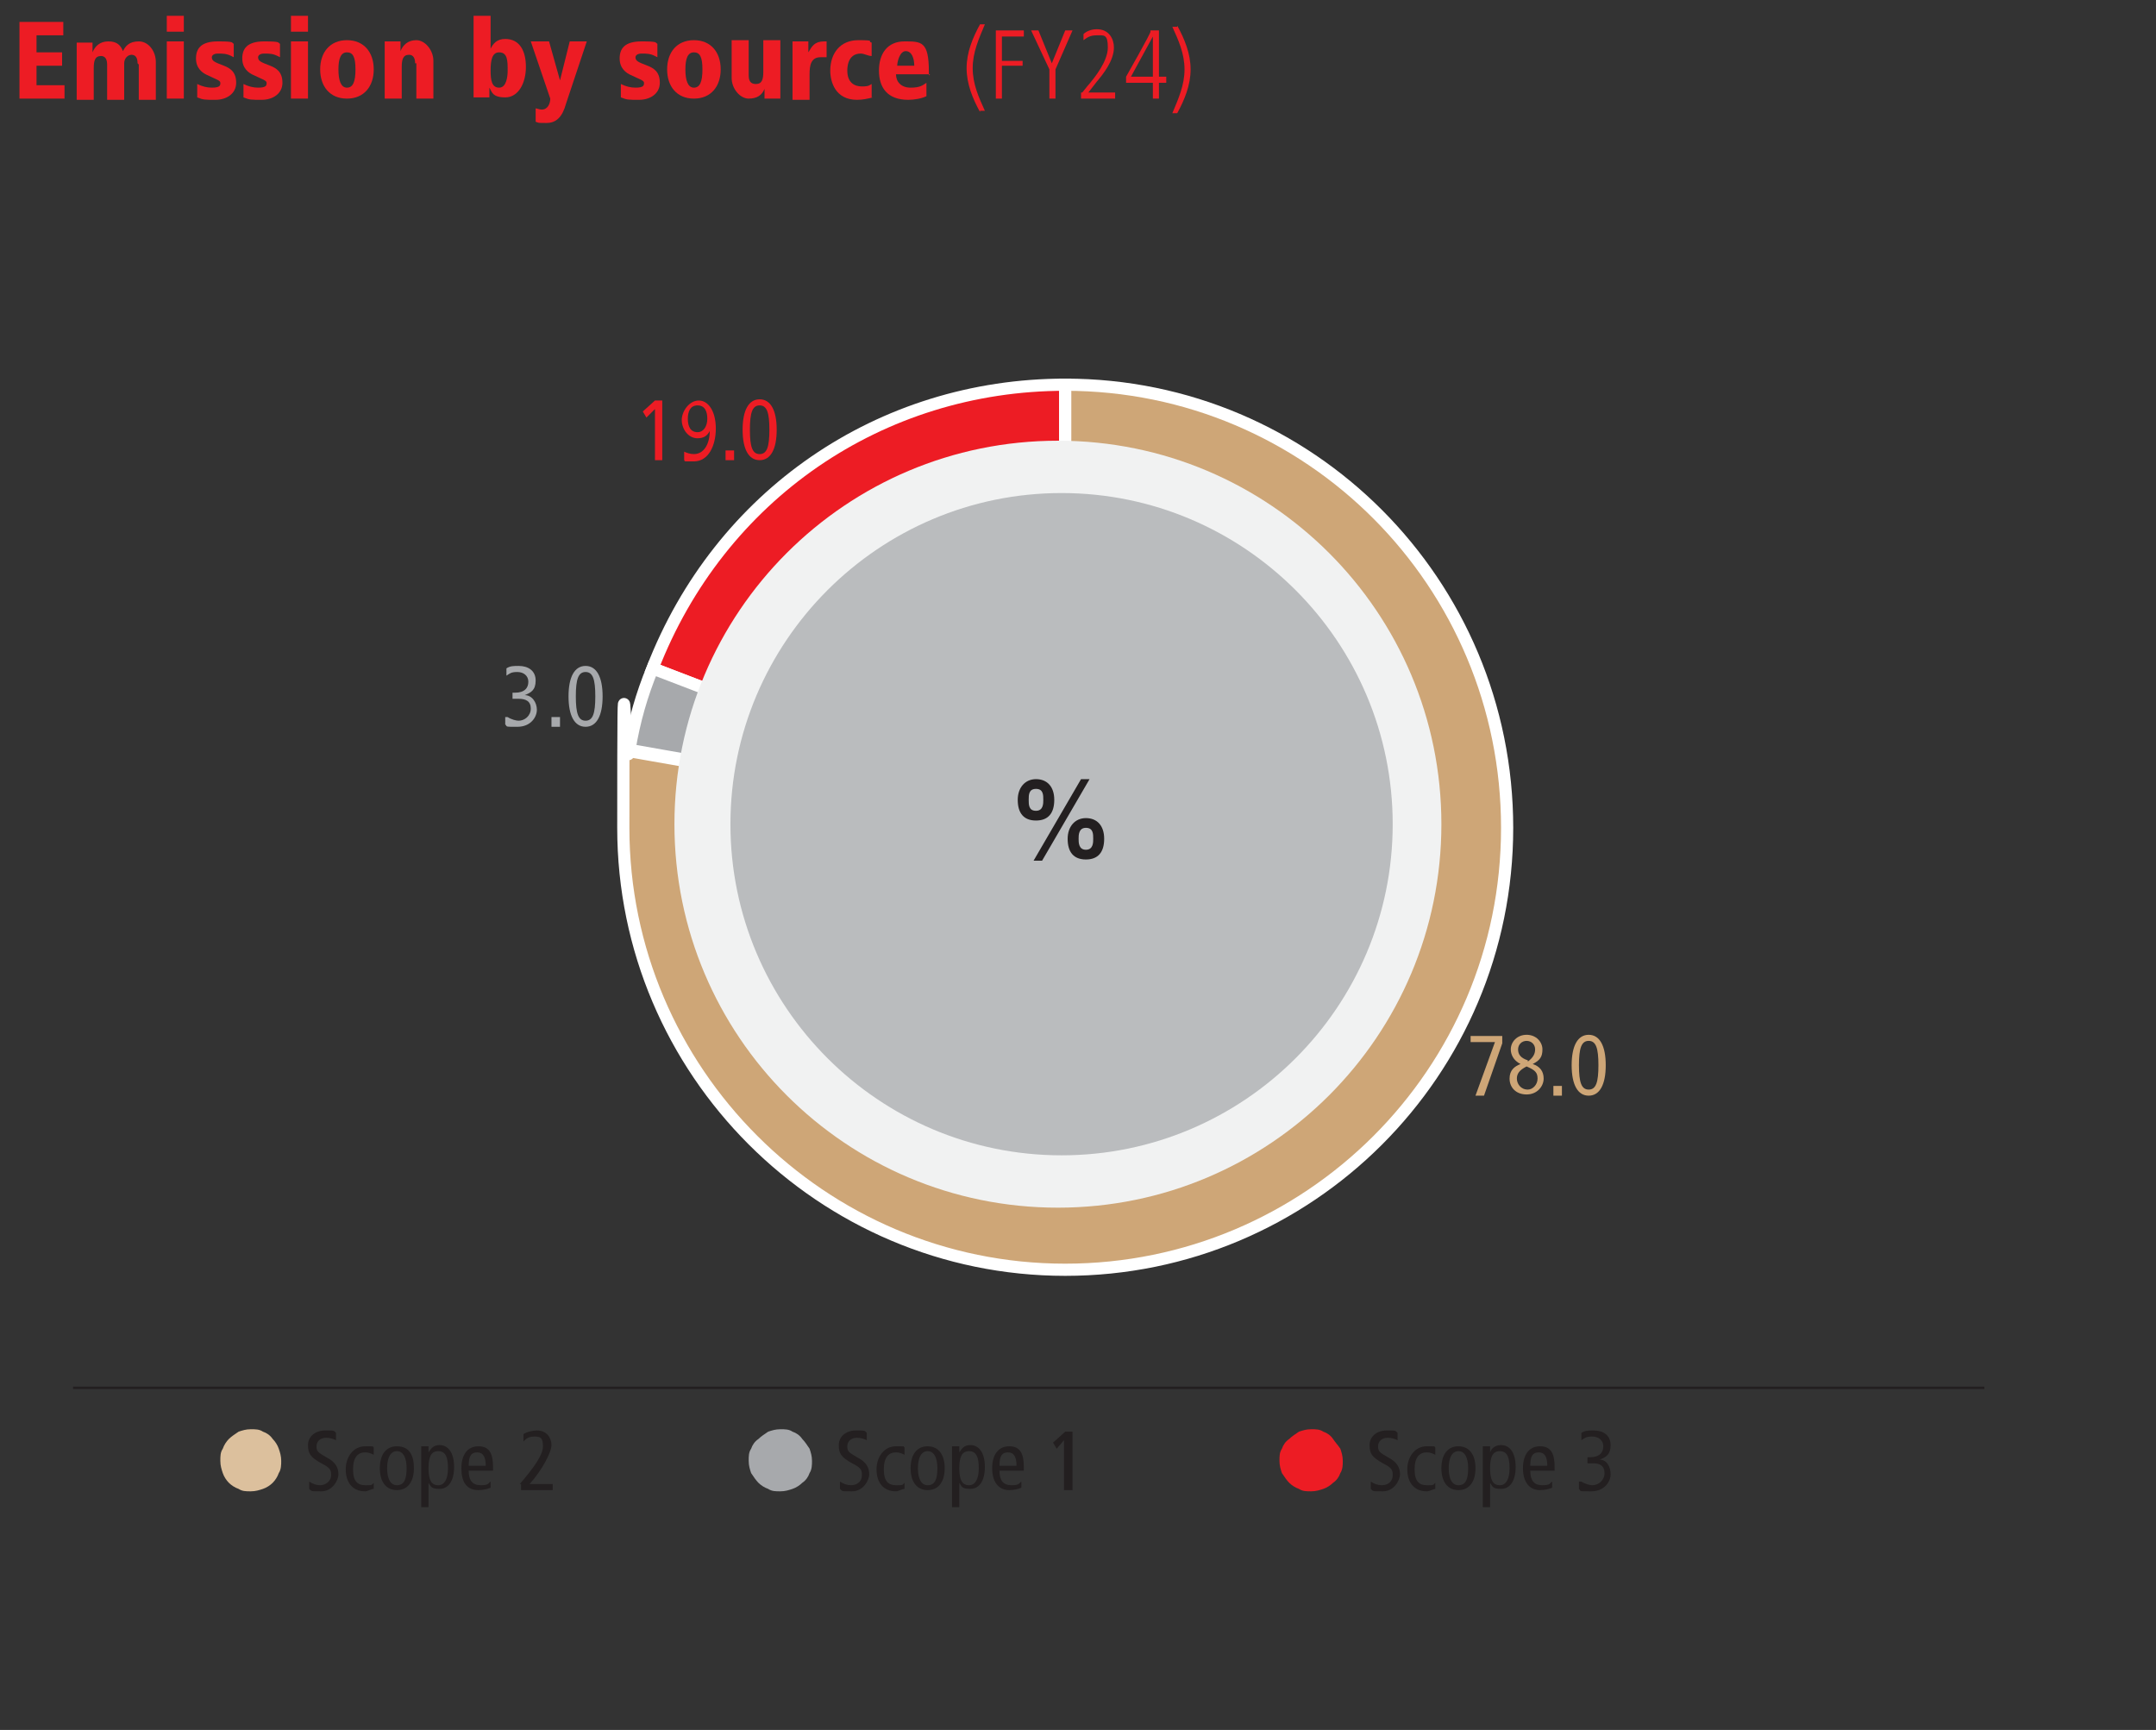 <?xml version="1.0" encoding="UTF-8"?>
<svg id="Layer_2" xmlns="http://www.w3.org/2000/svg" version="1.1" viewBox="0 0 177.1 142.1">
  <rect x="0" y="0" width="177.1" height="142.1" fill="#333333" stroke="none"/>
  <!-- Generator: Adobe Illustrator 29.1.0, SVG Export Plug-In . SVG Version: 2.1.0 Build 142)  -->
  <g id="Layer_1-2">
    <g>
      <g>
        <path d="M87.5,67.9l-33.9-13c5.5-14.2,18.7-23.3,33.9-23.3v36.3h0Z" style="fill: #ed1c24; fill-rule: evenodd;"/>
        <path d="M87.5,67.9l-33.9-13c5.5-14.2,18.7-23.3,33.9-23.3v36.3h0Z" style="fill: none; stroke: #fff; stroke-miterlimit: 10;"/>
        <path d="M87.5,67.9l-35.8-6.3c.4-2.4,1-4.5,1.9-6.7l33.9,13Z" style="fill: #a7a9ac; fill-rule: evenodd;"/>
        <path d="M87.5,67.9l-35.8-6.3c.4-2.4,1-4.5,1.9-6.7l33.9,13Z" style="fill: none; stroke: #fff; stroke-miterlimit: 10;"/>
        <path d="M87.5,67.9V31.6c20.1,0,36.3,16.3,36.3,36.4s-16.3,36.3-36.3,36.3-36.3-16.3-36.3-36.3.1-3.9.5-6.3l35.8,6.3h0Z" style="fill: #cea677; fill-rule: evenodd;"/>
        <path d="M87.5,67.9V31.6c20.1,0,36.3,16.3,36.3,36.4s-16.3,36.3-36.3,36.3-36.3-16.3-36.3-36.3.1-3.9.5-6.3l35.8,6.3h0Z" style="fill: none; stroke: #fff; stroke-miterlimit: 10;"/>
        <path d="M86.9,36.2c17.4,0,31.5,14.1,31.5,31.5s-14.1,31.5-31.5,31.5-31.5-14.1-31.5-31.5,14.1-31.5,31.5-31.5" style="fill: #f1f2f2;"/>
        <path d="M87.2,40.5c15,0,27.2,12.2,27.2,27.2s-12.2,27.2-27.2,27.2-27.2-12.2-27.2-27.2,12.2-27.2,27.2-27.2" style="fill: #babcbe;"/>
      </g>
      <polygon points="1.6 1.8 5.2 1.8 5.2 2.9 3 2.9 3 4.3 5.1 4.3 5.1 5.4 3 5.4 3 7 5.3 7 5.3 8.1 1.6 8.1 1.6 1.8 1.6 1.8" style="fill: #ed1c24;"/>
      <path d="M11.3,5.2c0-.5-.2-.7-.5-.7s-.6.3-.6.7v3h-1.4v-2.9c0-.6-.3-.7-.5-.7-.5,0-.6.4-.6,1v2.6h-1.4v-3.7c0-.5,0-.7,0-1h1.3c0,.2,0,.5,0,.8h0c.2-.5.6-.9,1.3-.9s1,.3,1.2.8c.2-.4.5-.8,1.3-.8s1.4.8,1.4,1.7v3.1h-1.4v-2.9s0,0,0,0Z" style="fill: #ed1c24;"/>
      <path d="M13.7,8.1h1.4V3.4h-1.4s0,4.7,0,4.7ZM13.7,2.6h1.4v-1.3h-1.4v1.3Z" style="fill: #ed1c24;"/>
      <g>
        <path d="M19,4.6c-.4-.2-.7-.2-1.1-.2s-.5.2-.5.3c0,.3.2.4,1,.7.5.2,1,.5,1,1.4s-.8,1.4-1.7,1.4-1,0-1.5-.2v-1.1c.4.2.8.3,1.2.3.7,0,.7-.2.7-.4s-.4-.3-1-.6c-.5-.2-1-.6-1-1.4s.4-1.4,1.8-1.4,1.1.1,1.3.2v1.1h0Z" style="fill: #ed1c24;"/>
        <path d="M22.8,4.6c-.4-.2-.7-.2-1.1-.2s-.5.2-.5.3c0,.3.2.4,1,.7.5.2,1,.5,1,1.4s-.8,1.4-1.7,1.4-1,0-1.5-.2v-1.1c.4.2.8.3,1.2.3.7,0,.7-.2.7-.4s-.4-.3-1-.6c-.5-.2-1-.6-1-1.4s.4-1.4,1.8-1.4,1.1.1,1.3.2v1.1h0Z" style="fill: #ed1c24;"/>
      </g>
      <path d="M23.9,8.1h1.4V3.4h-1.4s0,4.7,0,4.7ZM23.9,2.6h1.4v-1.3h-1.4v1.3Z" style="fill: #ed1c24;"/>
      <g>
        <path d="M28.5,7.2c.5,0,.7-.5.7-1.5s-.2-1.4-.7-1.4-.7.5-.7,1.4.2,1.5.7,1.5M28.5,3.3c1.4,0,2.2,1,2.2,2.4s-.8,2.4-2.2,2.4-2.2-1-2.2-2.4.8-2.4,2.2-2.4" style="fill: #ed1c24;"/>
        <path d="M34.1,5.2c0-.6-.3-.7-.5-.7-.5,0-.6.4-.6,1v2.6h-1.4v-3.7c0-.5,0-.7,0-1h1.3c0,.2,0,.5,0,.8h0c.2-.5.6-.9,1.3-.9s1.4.8,1.4,1.7v3.1h-1.4v-2.9h0Z" style="fill: #ed1c24;"/>
        <path d="M41,4.3c-.6,0-.7.7-.7,1.5s.1,1.4.7,1.4.7-.9.7-1.4c0-.8,0-1.5-.7-1.5M38.9,1.3h1.4v2.7h0c.2-.4.5-.8,1.2-.8,1.2,0,1.7,1,1.7,2.3s-.6,2.5-1.7,2.5-1.1-.5-1.3-.8h0c0,.3,0,.6,0,.8h-1.3c0-.2,0-.5,0-1V1.3Z" style="fill: #ed1c24;"/>
        <path d="M46.5,8.5c-.3,1.1-.8,1.6-1.6,1.6s-.6,0-.9-.1v-1.1c.1,0,.3.1.5.1.5,0,.7-.5.7-.9l-1.6-4.7h1.5l.9,3.2h0l.8-3.2h1.4l-1.7,5.1s0,0,0,0Z" style="fill: #ed1c24;"/>
        <path d="M53.8,4.6c-.4-.2-.7-.2-1.1-.2s-.5.2-.5.3c0,.3.2.4,1,.7.5.2,1,.5,1,1.4s-.8,1.4-1.7,1.4-1,0-1.5-.2v-1.1c.4.2.8.3,1.2.3.7,0,.7-.2.7-.4s-.4-.3-1-.6c-.5-.2-1-.6-1-1.4s.4-1.4,1.8-1.4,1.1.1,1.3.2v1.1h0Z" style="fill: #ed1c24;"/>
        <path d="M57,7.2c.5,0,.7-.5.7-1.5s-.2-1.4-.7-1.4-.7.5-.7,1.4.2,1.5.7,1.5M57,3.3c1.4,0,2.2,1,2.2,2.4s-.8,2.4-2.2,2.4-2.2-1-2.2-2.4.8-2.4,2.2-2.4" style="fill: #ed1c24;"/>
        <path d="M64.1,7.1c0,.4,0,.7,0,1h-1.3c0-.2,0-.5,0-.8h0c-.2.5-.6.8-1.3.8s-1.4-.8-1.4-1.7v-3.1h1.4v2.9c0,.6.3.7.6.7.5,0,.6-.4.6-1v-2.6h1.4v3.7s0,0,0,0Z" style="fill: #ed1c24;"/>
        <path d="M65.1,4.4c0-.5,0-.7,0-1h1.3c0,.3,0,.6,0,.9h0c.3-.5.5-.9,1.3-.9h.2v1.3c-.2,0-.3,0-.5,0-.8,0-.9.7-.9,1.4v2.1h-1.4v-3.7h0Z" style="fill: #ed1c24;"/>
        <path d="M71.7,8c-.4.1-.8.2-1.3.2-1.8,0-2.2-1.5-2.2-2.4,0-1.4.8-2.5,2.3-2.5s.7.1,1.1.2v1.1c-.3,0-.6-.2-.9-.2-1.1,0-1.1,1.2-1.1,1.4,0,1,.6,1.3,1.2,1.3s.6-.1.8-.2v1.1h0Z" style="fill: #ed1c24;"/>
        <path d="M75.1,5.4c0-.6-.2-1.2-.7-1.2s-.7.9-.7,1.2h1.5ZM76.4,6.1h-2.8c0,.6.4,1.1,1.2,1.1s1-.2,1.3-.4v1.1c-.4.2-1,.3-1.5.3-1.7,0-2.4-1-2.4-2.4s.7-2.4,2.1-2.4,2,0,2,2.5v.3s0,0,0,0Z" style="fill: #ed1c24;"/>
        <path d="M80.5,9.2c-.6-1.1-1.1-2.3-1.1-3.6s.5-2.5,1.1-3.6h.4c-.5,1.2-1,2.3-1,3.6s.5,2.4,1,3.5h-.4Z" style="fill: #ed1c24;"/>
      </g>
      <polygon points="81.8 2.5 84.1 2.5 84.1 3 82.3 3 82.3 5 84 5 84 5.4 82.3 5.4 82.3 8.1 81.8 8.1 81.8 2.5" style="fill: #ed1c24;"/>
      <polygon points="86.2 5.7 84.7 2.5 85.3 2.5 86.4 5.2 87.5 2.5 88.1 2.5 86.7 5.7 86.7 8.1 86.2 8.1 86.2 5.7" style="fill: #ed1c24;"/>
      <path d="M88.9,7.6l.4-.5c.7-.8,1.7-2.1,1.7-3.2s-.3-1-.9-1-.8.2-1.1.4v-.5c.2-.2.6-.4,1.1-.4,1,0,1.4.8,1.4,1.5,0,1.1-.9,2.2-1.4,2.8l-.7.9h2.2v.5h-2.8v-.5h0Z" style="fill: #ed1c24;"/>
      <path d="M92.9,6.3h1.8v-3.3h0l-1.8,3.3h0ZM94.5,2.5h.7v3.8h.6v.5h-.6v1.3h-.5v-1.3h-2.2v-.5s2.1-3.7,2-3.7Z" style="fill: #ed1c24;"/>
      <g>
        <path d="M96.7,2.1c.6,1.1,1.1,2.3,1.1,3.6s-.5,2.5-1.1,3.6h-.4c.5-1.2,1-2.3,1-3.6s-.5-2.4-1-3.5c0,0,.4,0,.4,0Z" style="fill: #ed1c24;"/>
        <path d="M23.1,120c0,.3,0,.7-.2,1-.1.3-.3.6-.5.8-.2.2-.5.4-.8.5-.3.1-.6.2-1,.2s-.7,0-1-.2c-.3-.1-.6-.3-.8-.5s-.4-.5-.5-.8c-.1-.3-.2-.6-.2-1s0-.7.2-1c.1-.3.3-.6.5-.8s.5-.4.8-.6c.3-.1.6-.2,1-.2s.7,0,1,.2c.3.1.6.3.8.6.2.2.4.5.5.8.1.3.2.6.2,1" style="fill: #dcc09d;"/>
        <path d="M27.6,118.3c-.2-.1-.5-.2-.8-.2-.5,0-.8.3-.8.7s.1.5.8.9c.8.4,1,.9,1,1.4s-.5,1.4-1.4,1.4-.8,0-1-.2v-.6c.3.2.6.3.9.3.5,0,.9-.4.9-.8s0-.6-.8-1c-.9-.5-1.1-.8-1.1-1.5s.6-1.2,1.4-1.2.7,0,.9.2v.6h0Z" style="fill: #231f20;"/>
        <path d="M30.7,119.5c-.2-.1-.4-.2-.7-.2-.6,0-1,.4-1,1.4s.4,1.3,1,1.3.5,0,.7-.2v.5c-.2,0-.5.2-.7.2-1.1,0-1.6-.8-1.6-1.8s.6-1.9,1.6-1.9.5,0,.7.1v.5h0Z" style="fill: #231f20;"/>
        <path d="M32.6,122c.6,0,.8-.5.8-1.4s-.3-1.4-.8-1.4-.8.5-.8,1.4.3,1.4.8,1.4M32.6,118.8c1,0,1.4.7,1.4,1.8s-.5,1.8-1.4,1.8-1.4-.7-1.4-1.8.5-1.8,1.4-1.8" style="fill: #231f20;"/>
        <path d="M36,122c.5,0,.8-.5.8-1.4s-.2-1.4-.8-1.4-.8.5-.8,1.4.2,1.4.8,1.4M34.6,119.5c0-.2,0-.4,0-.7h.6v.5h0c.2-.3.4-.6.9-.6.7,0,1.2.6,1.2,1.8s-.5,1.8-1.2,1.8-.7-.2-.9-.5h0v2h-.6v-4.4h0Z" style="fill: #231f20;"/>
        <path d="M39.9,120.4c0-.7-.2-1.1-.7-1.1s-.7.3-.7,1.1h1.4ZM38.5,120.8c0,.8.3,1.2,1,1.2s.6-.2.8-.3v.5c-.2.1-.6.2-1,.2-1,0-1.4-.7-1.4-1.8s.5-1.8,1.4-1.8,1.2.6,1.2,1.7v.3h-2,0Z" style="fill: #231f20;"/>
        <path d="M42.7,121.9c1.2-1.4,1.9-2.4,1.9-3.1s-.2-.8-.7-.8-.7.2-.9.4v-.6c.3-.2.8-.3,1.1-.3.8,0,1.2.6,1.2,1.2s-.8,2.1-1.8,3.2h1.9v.5h-2.6v-.5h0Z" style="fill: #231f20;"/>
        <path d="M66.7,120c0,.3,0,.7-.2,1-.1.3-.3.6-.6.8-.2.2-.5.4-.8.5-.3.1-.6.2-1,.2s-.7,0-1-.2c-.3-.1-.6-.3-.8-.5s-.4-.5-.6-.8c-.1-.3-.2-.6-.2-1s0-.7.2-1c.1-.3.3-.6.6-.8.2-.2.5-.4.8-.6.3-.1.6-.2,1-.2s.7,0,1,.2c.3.1.6.3.8.6.2.2.4.5.6.8.1.3.2.6.2,1" style="fill: #a7a9ac;"/>
        <path d="M71.2,118.3c-.2-.1-.5-.2-.8-.2-.5,0-.8.3-.8.7s.1.5.8.9c.8.4,1,.9,1,1.4s-.5,1.4-1.4,1.4-.8,0-1-.2v-.6c.3.2.6.3.9.3.6,0,.9-.4.9-.8s0-.6-.8-1c-.9-.5-1.1-.8-1.1-1.5s.6-1.2,1.4-1.2.7,0,.9.2v.6h0Z" style="fill: #231f20;"/>
        <path d="M74.3,119.5c-.2-.1-.4-.2-.7-.2-.6,0-1,.4-1,1.4s.4,1.3,1,1.3.5,0,.7-.2v.5c-.2,0-.5.2-.7.2-1.1,0-1.6-.8-1.6-1.8s.6-1.9,1.6-1.9.5,0,.7.1v.5h0Z" style="fill: #231f20;"/>
        <path d="M76.2,122c.6,0,.8-.5.8-1.4s-.3-1.4-.8-1.4-.8.5-.8,1.4.3,1.4.8,1.4M76.2,118.8c.9,0,1.4.7,1.4,1.8s-.5,1.8-1.4,1.8-1.4-.7-1.4-1.8.5-1.8,1.4-1.8" style="fill: #231f20;"/>
        <path d="M79.6,122c.5,0,.8-.5.8-1.4s-.2-1.4-.8-1.4-.8.5-.8,1.4.2,1.4.8,1.4M78.2,119.5c0-.2,0-.4,0-.7h.6v.5h0c.2-.3.4-.6.9-.6.7,0,1.2.6,1.2,1.8s-.5,1.8-1.2,1.8-.7-.2-.9-.5h0v2h-.6v-4.4h0Z" style="fill: #231f20;"/>
        <path d="M83.5,120.4c0-.7-.2-1.1-.7-1.1s-.7.3-.7,1.1h1.4ZM82.1,120.8c0,.8.3,1.2,1,1.2s.6-.2.8-.3v.5c-.2.1-.6.2-1,.2-.9,0-1.4-.7-1.4-1.8s.5-1.8,1.4-1.8,1.2.6,1.2,1.7v.3h-2,0Z" style="fill: #231f20;"/>
      </g>
      <polygon points="87.4 118.3 86.8 119 86.5 118.5 87.5 117.6 88.1 117.6 88.1 122.4 87.4 122.4 87.4 118.3" style="fill: #231f20;"/>
      <g>
        <path d="M110.3,120c0,.3,0,.7-.2,1-.1.3-.3.6-.6.8-.2.2-.5.4-.8.5-.3.1-.6.2-1,.2s-.7,0-1-.2c-.3-.1-.6-.3-.8-.5-.2-.2-.4-.5-.6-.8-.1-.3-.2-.6-.2-1s0-.7.2-1c.1-.3.3-.6.6-.8.2-.2.5-.4.8-.6.3-.1.6-.2,1-.2s.7,0,1,.2c.3.1.6.3.8.6s.4.5.6.8c.1.3.2.6.2,1h0Z" style="fill: #ed1c24;"/>
        <path d="M114.8,118.3c-.2-.1-.5-.2-.8-.2-.5,0-.8.3-.8.7s.1.5.8.9c.8.4,1,.9,1,1.4s-.5,1.4-1.4,1.4-.8,0-1-.2v-.6c.3.2.6.3.9.3.6,0,.9-.4.9-.8s0-.6-.8-1c-.9-.5-1.1-.8-1.1-1.5s.6-1.2,1.4-1.2.7,0,.9.2v.6h0Z" style="fill: #231f20;"/>
        <path d="M117.9,119.5c-.2-.1-.4-.2-.7-.2-.6,0-1,.4-1,1.4s.4,1.3,1,1.3.5,0,.7-.2v.5c-.1,0-.5.2-.7.2-1.1,0-1.6-.8-1.6-1.8s.6-1.9,1.6-1.9.5,0,.7.1v.5h0Z" style="fill: #231f20;"/>
        <path d="M119.8,122c.6,0,.8-.5.8-1.4s-.3-1.4-.8-1.4-.8.5-.8,1.4.3,1.4.8,1.4M119.8,118.8c.9,0,1.4.7,1.4,1.8s-.5,1.8-1.4,1.8-1.4-.7-1.4-1.8.5-1.8,1.4-1.8" style="fill: #231f20;"/>
        <path d="M123.2,122c.5,0,.8-.5.8-1.4s-.2-1.4-.8-1.4-.8.5-.8,1.4.2,1.4.8,1.4M121.8,119.5c0-.2,0-.4,0-.7h.6v.5h0c.1-.3.4-.6.9-.6.7,0,1.2.6,1.2,1.8s-.5,1.8-1.2,1.8-.7-.2-.9-.5h0v2h-.6v-4.4s0,0,0,0Z" style="fill: #231f20;"/>
        <path d="M127.1,120.4c0-.7-.2-1.1-.7-1.1s-.7.3-.7,1.1h1.4ZM125.7,120.8c0,.8.3,1.2,1,1.2s.6-.2.8-.3v.5c-.2.1-.6.2-1,.2-.9,0-1.4-.7-1.4-1.8s.5-1.8,1.4-1.8,1.2.6,1.2,1.7v.3h-2,0Z" style="fill: #231f20;"/>
        <path d="M129.9,121.7c.3.2.7.3.9.3.5,0,1-.4,1-1s-.4-.8-.9-.8h-.5v-.5h.2c.8,0,1.1-.4,1.1-.9s-.4-.8-.9-.8-.6.1-.9.3v-.6c.3-.2.6-.2,1-.2.8,0,1.4.4,1.4,1.2s-.4,1-.9,1.2c.6,0,.9.6.9,1.2s-.5,1.4-1.6,1.4-.8,0-1-.2v-.6c0,0,0,0,0,0h0Z" style="fill: #231f20;"/>
      </g>
      <line x1="6" y1="114" x2="163" y2="114" style="fill: none; stroke: #231f20; stroke-miterlimit: 10; stroke-width: .2px;"/>
      <path d="M41.7,58.9c.3.2.7.3.9.3.5,0,1-.4,1-1s-.4-.8-1-.8h-.5v-.5h.2c.8,0,1.1-.4,1.1-.9s-.4-.8-.9-.8-.6.1-.9.3v-.6c.3-.2.6-.2,1-.2.8,0,1.4.4,1.4,1.2s-.4,1-.9,1.2c.6,0,1,.6,1,1.2s-.5,1.4-1.6,1.4-.8,0-1-.2v-.6c0,0,0,0,0,0Z" style="fill: #a7a9ac;"/>
      <rect x="45.3" y="58.9" width=".7" height=".8" style="fill: #a7a9ac;"/>
      <path d="M48.1,59.2c.6,0,.8-.6.8-2s-.2-2-.8-2-.8.6-.8,2,.2,2,.8,2M48.1,54.7c.9,0,1.4.9,1.4,2.5s-.5,2.5-1.4,2.5-1.4-.9-1.4-2.5.5-2.5,1.4-2.5" style="fill: #a7a9ac;"/>
      <polygon points="53.8 33.6 53.1 34.3 52.8 33.8 53.8 32.9 54.4 32.9 54.4 37.8 53.8 37.8 53.8 33.6" style="fill: #ed1c24;"/>
      <path d="M57.3,35.5c.5,0,.8-.5.8-1.1s-.2-1.1-.8-1.1-.8.5-.8,1.1.2,1.1.8,1.1M56.2,37.1c.2.1.5.2.8.2.8,0,1.3-.8,1.3-1.9h0c-.2.4-.5.6-1,.6-.8,0-1.3-.8-1.3-1.5s.6-1.6,1.4-1.6,1.4.9,1.4,2.3-.6,2.7-1.8,2.7-.6,0-.8-.1v-.6s0,0,0,0h0Z" style="fill: #ed1c24;"/>
      <rect x="59.6" y="37" width=".7" height=".8" style="fill: #ed1c24;"/>
      <path d="M62.4,37.3c.6,0,.8-.6.8-2s-.2-2-.8-2-.8.6-.8,2,.2,2,.8,2M62.4,32.8c.9,0,1.4.9,1.4,2.5s-.5,2.5-1.4,2.5-1.4-.9-1.4-2.5.5-2.5,1.4-2.5" style="fill: #ed1c24;"/>
      <polygon points="122.8 85.6 120.8 85.6 120.8 85.1 123.4 85.1 123.4 85.7 121.9 90 121.2 90 122.8 85.6" style="fill: #cea677;"/>
      <path d="M125.5,87.2c.4-.3.6-.6.6-1s-.3-.7-.7-.7-.7.3-.7.7.2.7.8.9h0ZM125.5,89.5c.4,0,.8-.4.8-.9s-.2-.7-.9-1c-.6.3-.8.6-.8,1s.3.9.9.9ZM124.9,87.4c-.6-.3-.8-.8-.8-1.2,0-.6.5-1.2,1.3-1.2s1.3.6,1.3,1.2-.2.9-.8,1.2c.6.2.9.6.9,1.2s-.5,1.3-1.4,1.3-1.4-.6-1.4-1.3.4-1,.9-1.2h0Z" style="fill: #cea677;"/>
      <rect x="127.6" y="89.2" width=".7" height=".8" style="fill: #cea677;"/>
      <g>
        <path d="M130.5,89.5c.6,0,.8-.6.8-2s-.2-2-.8-2-.8.6-.8,2,.2,2,.8,2M130.5,85c.9,0,1.4.9,1.4,2.5s-.5,2.5-1.4,2.5-1.4-.9-1.4-2.5.5-2.5,1.4-2.5" style="fill: #cea677;"/>
        <path d="M89.8,68.9c0-.4,0-.9-.6-.9s-.6.6-.6.9,0,.9.6.9.6-.6.6-.9M87.7,68.9c0-1,.6-1.7,1.5-1.7s1.5.6,1.5,1.7-.5,1.7-1.5,1.7-1.5-.6-1.5-1.7M88.8,64h.7l-3.9,6.7h-.7s3.9-6.7,3.9-6.7ZM85.7,65.7c0-.4,0-.9-.6-.9s-.6.5-.6.9,0,.9.6.9.6-.6.6-.9M83.6,65.7c0-1,.6-1.7,1.5-1.7s1.5.6,1.5,1.7-.5,1.7-1.5,1.7-1.5-.6-1.5-1.7" style="fill: #231f20;"/>
      </g>
    </g>
  </g>
</svg>